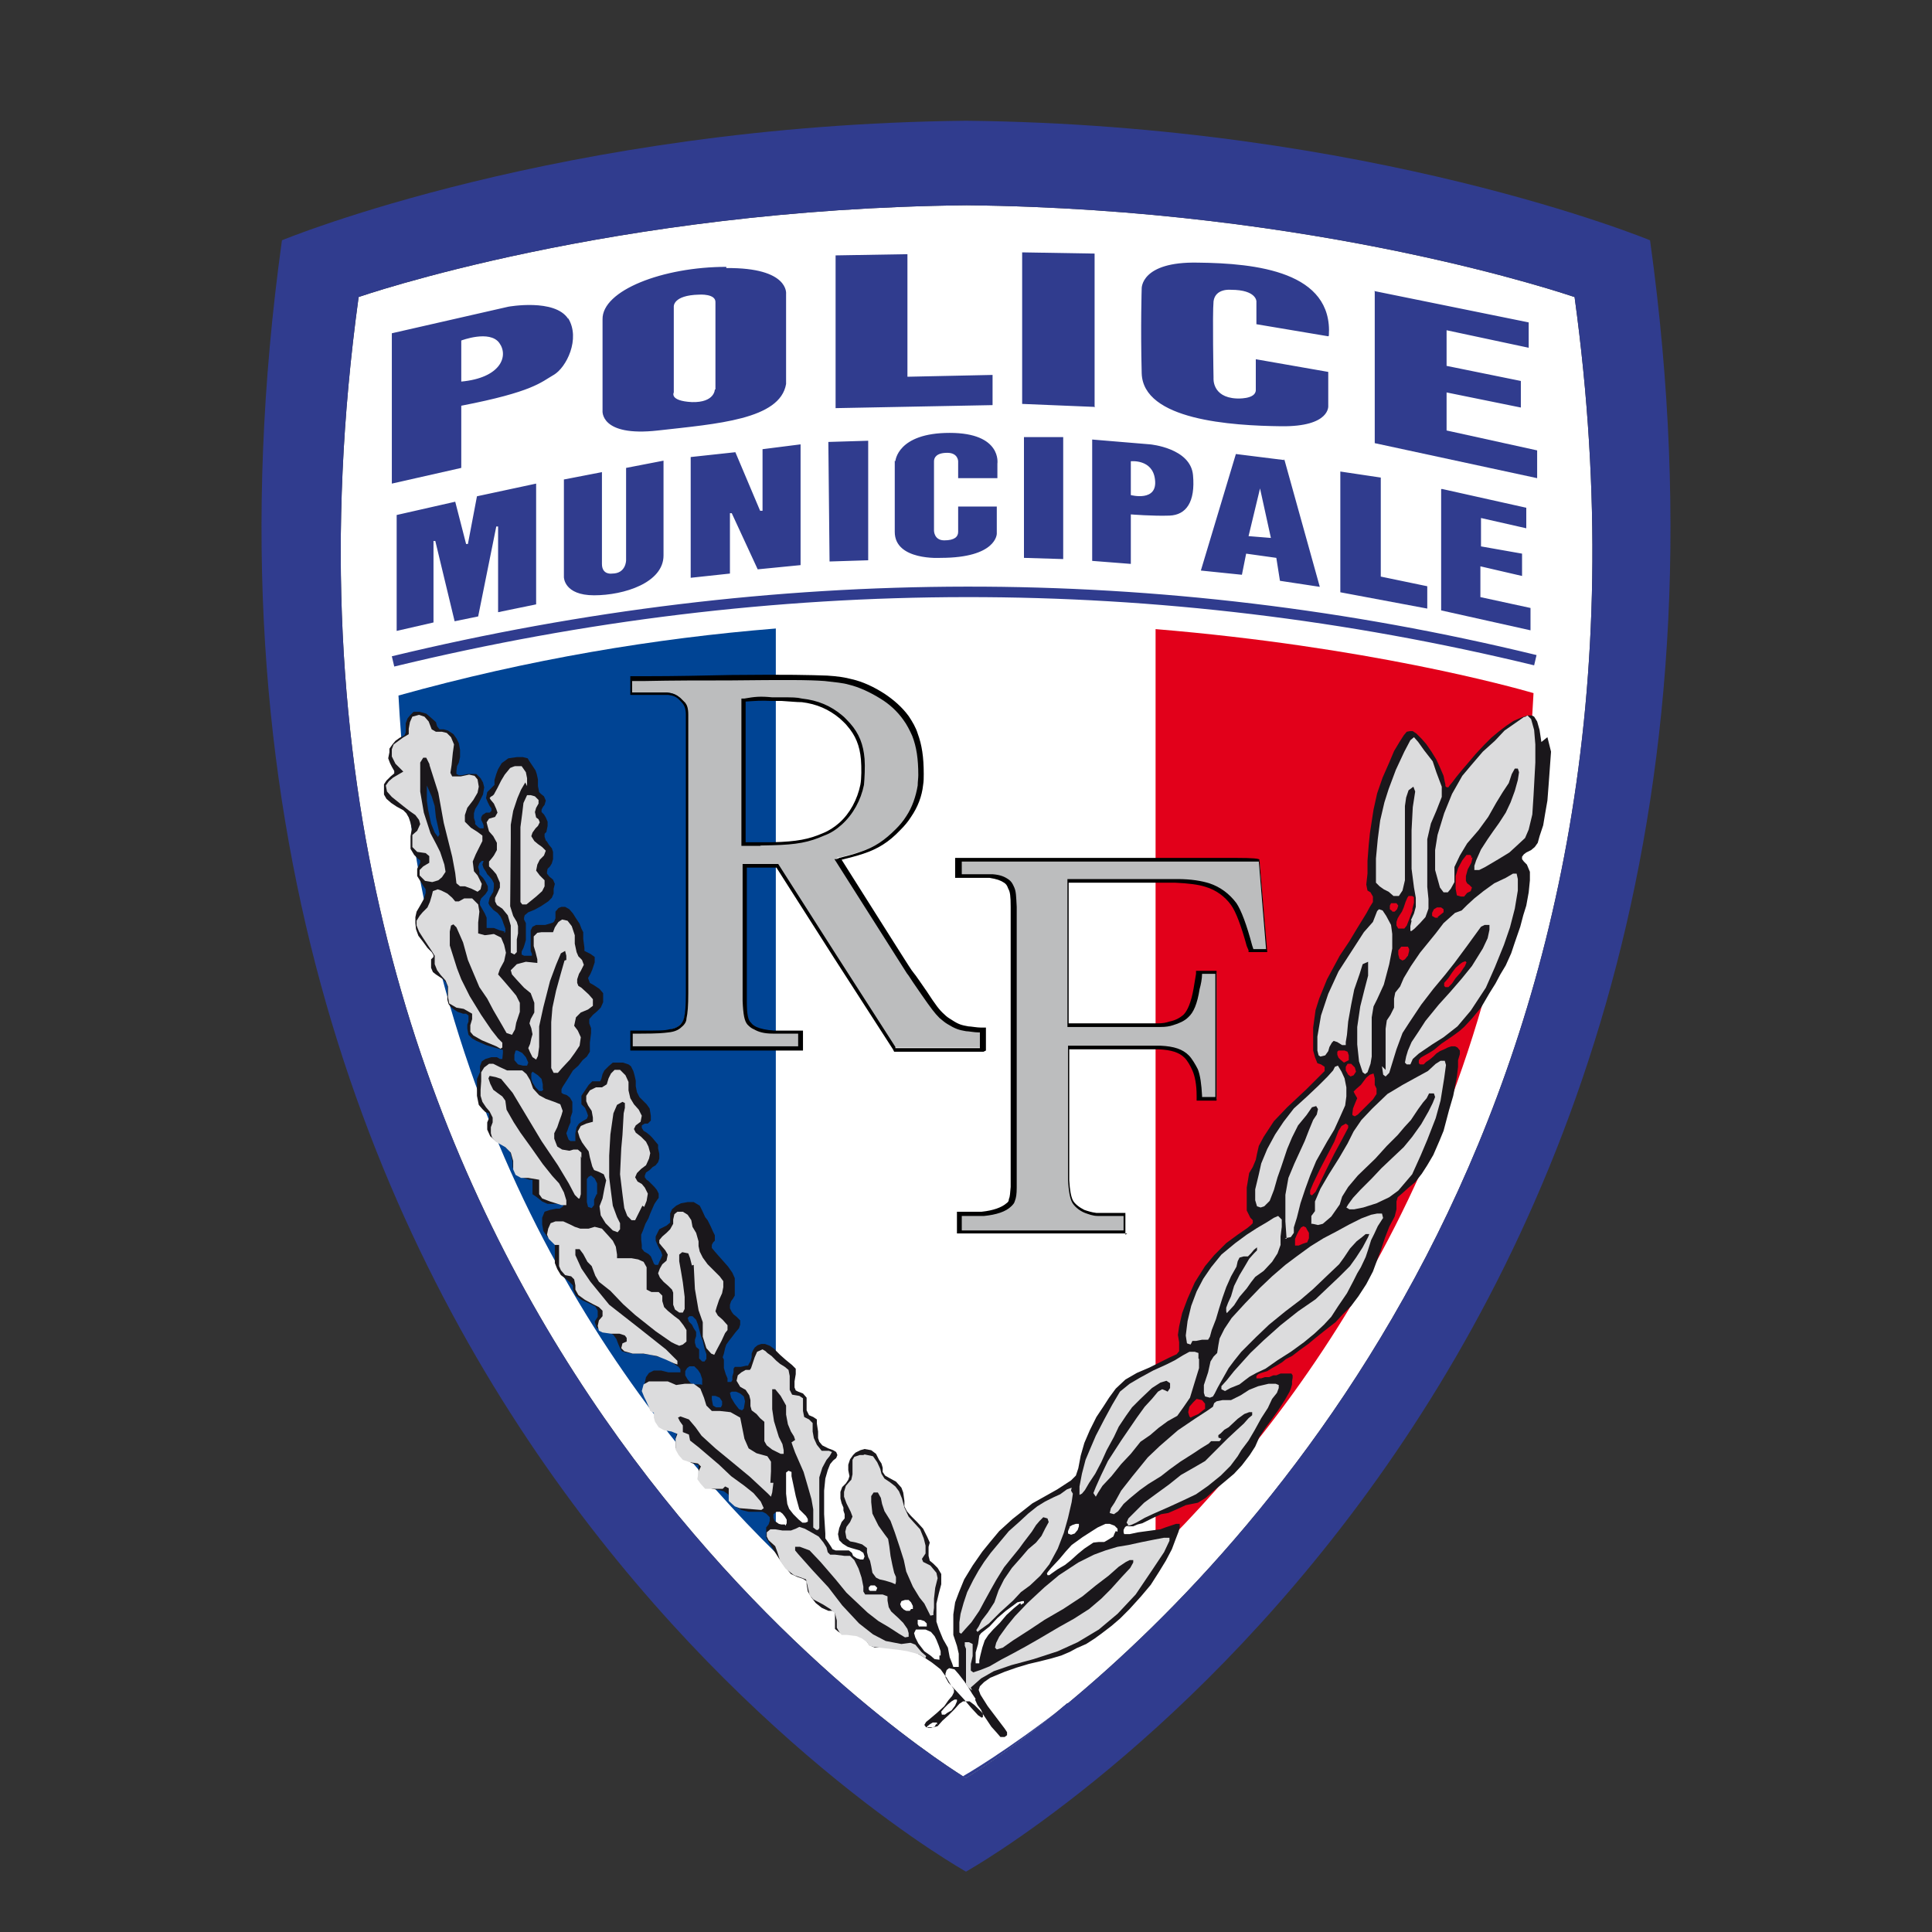 <svg viewBox="0 0 32 32" xmlns="http://www.w3.org/2000/svg"><rect x="0" y="0" width="32" height="32" fill="#333333" stroke="none"/><path d="m17.68 28.21c-1 .84-1.68 1.24-1.68 1.24s-.06-.03-.16-.1c-1.47-.96-12.09-8.5-9.9-24.43 0 0 4.18-1.46 10.07-1.52 5.85.06 10 1.5 10.07 1.52 1.8 13.12-5.08 20.54-8.39 23.29z" fill="#fff"/><path d="m17.68 28.21c-1 .84-1.68 1.24-1.68 1.24s-.06-.03-.16-.1c.07.04.11.07.11.07s.69-.39 1.73-1.2z" fill="#303c8e"/><path d="m27.33 3.98s-4.61-1.91-11.33-1.98c-6.72.07-11.33 1.98-11.33 1.98-2.67 19.21 11.33 27.02 11.33 27.02s14-7.8 11.33-27.02zm-9.65 24.23c-1 .84-1.68 1.24-1.68 1.24s-.06-.03-.16-.1c-1.47-.96-12.09-8.5-9.9-24.43 0 0 4.18-1.46 10.07-1.52 5.85.06 10 1.5 10.07 1.52 1.8 13.12-5.08 20.54-8.39 23.29z" fill="#303c8e"/><path d="m12.85 25.72v-15.31c-1.99.16-4.1.51-6.25 1.11.37 7.06 3.66 11.66 6.25 14.2z" fill="#004494"/><path d="m19.14 25.73c2.59-2.55 5.9-7.15 6.26-14.25-.38-.11-2.77-.77-6.26-1.06v15.3z" fill="#e2001a"/><path d="m25.53 12.29-.03-.2-.04-.14-.05-.08-.04-.02h-.07s-.09.03-.09.03l-.14.06-.12.08-.13.1-.12.1-.12.12-.14.15-.11.13-.12.14-.09.11-.06.08-.05.06-.02.03h-.03s-.02-.02-.02-.02v-.03s-.01-.04-.01-.04l-.02-.1-.06-.14-.06-.13-.08-.13-.09-.13-.08-.09-.08-.08-.06-.04h-.05s-.05.01-.05.01l-.05.06-.07.11-.09.15-.08.19-.11.25-.09.26-.06.27-.06.39-.02.2-.02.26v.21s-.02.18-.02.18l.02.1.05.03.04.07v.09s-.05.08-.05.08l-.06.11-.16.26-.12.2-.16.24-.21.39-.13.32-.06.19-.04.29v.38s.03.11.03.11l.04.1.06.02.06.04v.07s-.06.06-.06.06l-.08.08-.16.16-.32.3-.22.23-.17.26-.08.15-.03.13-.02.1-.05.12-.06.1-.04.24v.21s0 .17 0 .17l.06.12.04.04v.05s-.03.03-.03.03l-.06.05-.16.11-.19.14-.2.2-.15.18-.17.27-.12.27-.09.24-.05.22-.02.14.02.12v.1s0 .05 0 .05l-.04.05-.11.05-.2.1-.14.07-.21.09-.19.11-.16.15-.11.15-.09.14-.12.18-.11.22-.09.21-.06.21-.04.21-.04.12-.08.08-.23.15-.41.23-.33.26-.22.2-.15.18-.13.16-.16.23-.14.23-.09.22-.06.16-.03.2v.34s.06.18.06.18l.03.13v.11s0 .07 0 .07v.04s-.05 0-.05 0h-.04s-.02-.06-.02-.06l-.04-.1-.03-.16-.08-.14-.07-.17-.04-.12v-.15s0-.15 0-.15l.04-.17.04-.15v-.08s0-.09 0-.09l-.06-.1-.07-.07-.06-.05-.02-.08v-.15s.02-.07.02-.07l-.04-.09-.07-.14-.1-.11-.1-.1-.07-.08-.04-.08v-.09s-.02-.14-.02-.14l-.03-.08-.09-.1-.11-.06-.07-.04-.04-.06v-.07s-.02-.07-.02-.07l-.04-.06-.03-.06-.02-.04-.08-.06-.11-.02-.07.02-.08.04-.04.04-.05.07-.03.09v.09s.02.1.02.1l-.02.06-.04.06-.06.06-.03.08v.11s.02.08.02.08l.03.07v.05s.02.06.02.06v.07s-.05.06-.05.06l-.04.1-.02.1.02.1.06.06.08.05.06.02.07.02.07.02.06.04.02.06-.02.05h-.05s-.06-.02-.06-.02l-.06-.04-.02-.05-.05-.04h-.09s-.07 0-.07 0h-.06s-.05-.02-.05-.02l-.03-.05-.04-.06-.05-.07v-.08s-.02-.32-.02-.32v-.39l.02-.2.04-.14.04-.1.05-.06.05-.04.02-.05-.02-.05-.05-.03-.08-.03-.1-.05-.05-.06-.02-.06v-.11s-.02-.13-.02-.13v-.07s-.06-.04-.06-.04l-.07-.03-.04-.08v-.21s-.06-.07-.06-.07l-.08-.03-.04-.02-.02-.05v-.1s.02-.12.02-.12v-.09s-.06-.06-.06-.06l-.11-.09-.09-.08-.1-.1-.07-.05-.08-.03h-.06s-.06.02-.06.02l-.05.04-.03.05-.02.05v.06s-.02.07-.02.07l-.02.03-.02.04h-.03s-.09.02-.09.02h-.06s-.04 0-.04 0l-.02.03v.06s-.02.07-.02.07v.06s-.02.03-.02.03h-.06s0-.06 0-.06l-.03-.07-.03-.1v-.14s-.02-.04-.02-.04l.02-.06.02-.09.02-.06.05-.07.04-.05.06-.08.06-.07.02-.06v-.07s-.06-.06-.06-.06l-.05-.04-.03-.04-.03-.06v-.06s.02-.06.02-.06l.03-.04.03-.05v-.1s0-.12 0-.12v-.07s-.04-.09-.04-.09l-.07-.1-.07-.08-.08-.09-.07-.08-.05-.06v-.05s.02-.04.02-.04l.03-.03v-.05s0-.04 0-.04l-.03-.06-.04-.09-.05-.1-.04-.05-.05-.11-.04-.08-.1-.06h-.1s-.11.02-.11.02l-.08.04-.07.06-.03.07v.15s-.06.05-.06.05l-.06.03-.06.03-.03.06-.03.06v.07s.03.07.03.07l.03.06.03.05.02.06-.02.05-.03.06-.02.05h-.05s-.02-.02-.02-.02l-.02-.05-.03-.07-.04-.04-.07-.04-.04-.05v-.06s-.01-.09-.01-.09v-.08s.03-.07.03-.07l.04-.11.05-.09.03-.08.03-.07.04-.09.04-.06.03-.04v-.07s-.03-.06-.03-.06l-.04-.05-.06-.06-.04-.04-.03-.02-.03-.04v-.03s.02-.05.02-.05l.06-.04.05-.05.05-.03.04-.05.02-.06v-.08s-.02-.09-.02-.09v-.06s-.05-.06-.05-.06l-.05-.06-.04-.04-.05-.04-.05-.03-.03-.05v-.04s.05-.03.05-.03h.05s.05-.05.05-.05v-.08s-.02-.12-.02-.12l-.05-.07-.07-.07-.05-.05-.04-.08-.02-.1v-.09s-.02-.09-.02-.09l-.02-.07-.04-.08-.04-.03-.09-.03h-.07s-.1 0-.1 0l-.07.06-.07.07-.03.06-.02.08-.02.04h-.13s-.06.06-.06.06l-.04.06-.04.06-.04.06v.08s0 .06 0 .06l.06.06.03.07.02.06-.02.05-.07.04-.06.04-.04.06-.02.1v.08s0 .05 0 .05h-.03s-.05 0-.05 0l-.03-.02-.02-.05-.02-.06.02-.05.02-.06.03-.07v-.08s.03-.09.03-.09v-.09s0-.08 0-.08-.04-.07-.04-.07l-.05-.04-.06-.02-.03-.02v-.06s.02-.04.02-.04l.09-.14.08-.13.09-.08.07-.09.07-.06.05-.08v-.15s.02-.16.02-.16v-.08s-.03-.08-.03-.08v-.07s.06-.07.06-.07l.07-.06.06-.06.04-.09v-.08s0-.07 0-.07l-.06-.07-.09-.06-.07-.04-.03-.08.04-.07.03-.07.04-.12v-.09s-.07-.05-.07-.05l-.06-.03-.04-.02v-.05s-.02-.15-.02-.15v-.11s-.03-.06-.03-.06l-.03-.08-.06-.09-.05-.08-.06-.07-.07-.04h-.06s-.05.02-.05.02l-.05.06v.06s0 .05 0 .05l-.02.05-.02.02-.06.02-.07.02h-.15s-.06.03-.06.03l-.03.06v.06s0 .09 0 .09v.06s0 .07 0 .07v.06s.02.05.02.05v.03s-.07 0-.07 0h-.06s-.04-.02-.04-.02v-.05s.03-.06.03-.06l.02-.06.02-.07v-.09s0-.11 0-.11v-.08s-.03-.06-.03-.06v-.03s.01-.04.01-.04l.06-.05.1-.04.11-.06.12-.08.06-.06.03-.07v-.08s.02-.08.02-.08l-.03-.07-.06-.05-.04-.05v-.03s.01-.05.01-.05l.04-.04.03-.05.02-.07v-.06s0-.06 0-.06l-.02-.06-.05-.06-.03-.05-.02-.02-.02-.06v-.05s.03-.03.03-.03l.02-.1v-.07s-.03-.07-.03-.07l-.03-.05-.04-.04v-.04s.02-.04.02-.04l.03-.04.02-.07-.03-.07-.05-.04-.03-.03-.02-.1v-.11s-.02-.09-.02-.09l-.02-.06-.06-.09-.04-.06-.03-.05-.08-.02h-.1s-.14.02-.14.02l-.11.08-.06.1-.03.08-.03.1v.08s-.05.05-.05.05l-.07.07-.02.1.03.07.03.06.03.04v.04s-.03.03-.03.03h-.06s-.06.04-.06.04l-.02.04v.04s.02.04.02.04l.02.05v.03s0 .02 0 .02h-.06s-.03-.02-.03-.02l-.05-.05v-.04s-.02-.06-.02-.06v-.08s.02-.07.02-.07l.05-.08.04-.08.04-.08.02-.12-.02-.08-.04-.07-.07-.07h-.14s-.1.02-.1.02h-.05s-.04-.02-.04-.02v-.05s.01-.08.01-.08l.03-.06.02-.09v-.12s-.02-.11-.02-.11l-.04-.08-.05-.07-.09-.06-.07-.02h-.07s-.04-.05-.04-.05l-.02-.07-.09-.08-.07-.06-.11-.03h-.1s-.06.06-.06.06l-.04.05-.03.08v.08s0 .07 0 .07l-.02.05-.08.04-.07.05-.05.06-.05.07v.06s-.02.1-.02.1l.03.08.03.06.04.07v.04s-.06.05-.06.05l-.07.07-.04.06v.08s0 .09 0 .09l.04.07.08.07.09.06.11.06.05.05.04.07.03.09.02.1-.02.12v.09s0 .12 0 .12l.06.1.06.06.04.03v.04s-.05.1-.05.1v.12s.05.08.05.08l.05.08.04.06v.06s-.03.1-.03.1l-.05.09-.07.12-.02.09v.1s.01.1.01.1l.04.11.07.09.08.11.07.07.03.05v.03s-.04.04-.04.04v.07s0 .07 0 .07l.03.07.05.04.09.06.04.03.04.05.02.06v.06s0 .16 0 .16l.02.07.03.04.06.05.06.04.09.03h.05s.04.03.04.03v.04s0 .06 0 .06l-.02.05v.07l.02.1.06.06.07.04.16.07.1.03.11.03.07.02v.05s-.01.1-.01.1h-.04s-.05-.03-.05-.03h-.09l-.1.03-.06.04-.03.08v.1s-.05.11-.05.11v.12s0 .16 0 .16l.03.15.06.07.05.05.06.02v.03s0 .05 0 .05l-.03.07v.12s.05.11.05.11l.09.08.14.08.1.1.02.08.02.08v.09s.03.07.03.07l.06.06.09.05.1.03h.05s0 .02 0 .02v.05s0 .04 0 .04v.07s0 .06 0 .06l.06.04.1.08.09.04h.26v.04s-.06.04-.06.04h-.06s-.1.02-.1.02l-.09.03-.04.1v.11s.02.11.02.11l.06.09.09.08.04.03v.06s0 .27 0 .27l.04.1.06.1.08.06.06.05.06.06v.06s.05.11.05.11l.09.07.11.05.12.06.04.07v.1s-.05.08-.05.08l.03.1.09.05.1.02.09.05.05.07.03.08.03.07.03.05.06.02.11.02h.16s.15.02.15.02l.11.03.09.02.09.04.08.05.09.06.03.04v.03s0 .02 0 .02h-.06s-.07 0-.07 0h-.07s-.12-.03-.12-.03h-.12s-.08.04-.08.04l-.05.07-.03.13v.11s.05.12.05.12l.06.11.06.08h.04s0 .06 0 .06l.02.1.04.08.06.06.13.05h.09s-.03.1-.03.1v.17s.07.11.07.11l.13.1.06.04.1.03h.02v.23l.05.08.06.05.12.04.11.02.08.02.07.05.06.1.06.1.1.06.12.03h.12s.11 0 .11 0l.06.03.06.06v.06s-.02.06-.02.06l-.04.05v.07s0 .1 0 .1l.06.1.08.13.07.11.1.14.1.12.11.05.09.03.06.04v.05l.02.12.06.1.07.09.1.08.11.05h.07s.04.03.04.03v.04s0 .15 0 .15v.08s.06.05.06.05l.07.04h.14s.13.02.13.02l.06.02.06.07.05.07.09.04h.08s.17 0 .17 0h.16s.19.05.19.05l.13.06.1.06.12.08.14.11.1.14.07.12.05.07v.05l-.03.06-.06.07-.07.1-.12.11-.13.11-.05.04-.03.05.03.04h.12s.07-.02.07-.02l.08-.09.1-.09.1-.1.08-.09.06-.04h.06s.05 0 .05 0l.08.06.12.12.08.12.08.12.09.1.06.07h.07s.04-.03.04-.03v-.05l-.04-.06-.28-.37-.12-.19-.03-.08.02-.06.07-.07.1-.07.12-.05.12-.05.2-.07.2-.06.17-.04.2-.05.17-.05.14-.06.11-.06.16-.07.14-.09.11-.08.17-.13.14-.12.16-.16.19-.21.16-.19.14-.22.11-.18.1-.19.06-.16.05-.13.02-.07v-.04s0-.02 0-.02h-.03s-.03 0-.03 0l-.06.02-.12.04-.08.03-.15.02-.22.03-.14.03h-.09s-.01-.03-.01-.03v-.04s.02-.04.02-.04l.02-.02h.06s.06 0 .06 0l.07-.03.08-.02.16-.08.15-.07.12-.02.16-.07.13-.06.2-.04.13-.08.16-.14.18-.15.13-.11.13-.14.13-.17.09-.14.07-.16.1-.15.11-.15.1-.14.11-.17.08-.14.02-.05.02-.07v-.05s.01-.06.01-.06v-.04s-.02-.03-.02-.03h-.05s-.06 0-.06 0h-.07s-.07.03-.07.03h-.05s-.07.03-.07.03h-.07s-.06.02-.06.02h-.08s0-.04 0-.04l.03-.03.05-.02.1-.03.08-.05.09-.05.08-.05.06-.05.1-.05.13-.1.14-.1.12-.1.15-.12.18-.14.12-.13.14-.14.12-.16.13-.2.11-.21.07-.19.06-.16.07-.21.07-.18.09-.17.03-.12v-.13s.02-.07.02-.07l.07-.06.1-.09.12-.1.11-.14.09-.14.1-.17.1-.23.07-.17.09-.34.07-.24.06-.31.02-.17v-.11s.03-.1.03-.1v-.06s-.04-.05-.04-.05l-.04-.02h-.06s-.06.02-.06.02l-.06.03-.07.03-.06.04-.05.05-.06.05-.06.04-.04.04h-.06l-.02-.02v-.05l.03-.04.05-.03.09-.05.08-.05.12-.1.19-.13.11-.08.08-.07.13-.14.15-.18.14-.24.1-.16.08-.15.09-.15.09-.2.06-.18.09-.26.05-.19.05-.16.04-.22.02-.2v-.14s-.05-.12-.05-.12l-.05-.05-.03-.04v-.04s.03-.04.03-.04l.04-.03.08-.04.06-.05.05-.07.03-.11.06-.18.03-.18.04-.23.02-.26.04-.55-.06-.24zm-18.27 1.58-.06-.08-.06-.15-.05-.23-.02-.15v-.14s0-.11 0-.11l.08.18.05.16.02.19.04.18.02.1-.03.05zm1.1 1.56-.08-.02-.1-.04h-.12s0-.09 0-.09v-.08s-.03-.07-.03-.07l-.04-.07-.04-.07v-.06s.02-.05.02-.05l.07-.07.04-.06v-.07s-.04-.08-.04-.08l-.04-.06-.06-.06v-.05s-.02-.07-.02-.07l.02-.06.04-.04h.03l-.02.06.02.06.04.06.02.04.03.03.05.06.03.06v.06s-.01.08-.01.08l-.03.05-.03.05-.02.09.02.04.06.07.07.05.05.06.03.06.02.06.03.08v.06s-.03.01-.03.01zm.37 2.22h-.07s-.08-.02-.08-.02l-.06-.07v-.09s.02-.07.02-.07h.03s.08.04.08.04l.06.07.04.09zm.27.39-.02.03h-.05l-.06-.06-.05-.08-.02-.06v-.05s0-.04 0-.04l.02-.03.09.06.06.06.02.09v.07zm.88 1.74-.04.09v.09s-.04.05-.04.05l-.06-.02-.02-.08v-.1s0-.11 0-.11v-.1s0-.07 0-.07l.03-.04.04-.02.06.05.04.08v.1s0 .08 0 .08zm1.73 3.15h-.05s-.06 0-.06 0l-.06-.02-.05-.06-.04-.07v-.07s.03-.05.03-.05l.04-.03h.08s.06.06.06.06l.04.06.03.09v.1zm.08-.41-.02.03h-.04s-.05-.05-.05-.05v-.09s0-.06 0-.06l-.05-.04-.02-.07v-.05s.02-.06.02-.06v-.07s-.04-.06-.04-.06l-.03-.06-.05-.05-.02-.06.03-.03h.05s.06.06.06.06l.03.08.03.11.02.08.03.08.03.13.03.09v.08zm.25.79h-.08s-.05-.03-.05-.03l-.02-.1v-.06s.06 0 .06 0l.07.03.04.06v.06s-.02.04-.02.04zm.39.01-.04.04-.05-.02-.07-.09-.06-.1-.02-.08.03-.02h.07s.07.03.07.03l.06.05.02.08-.02.12zm.67 1.93h-.06s-.04-.01-.04-.01l-.07-.05-.02-.05v-.06s.05-.04.05-.04h.06s.04.03.04.03l.04.05.03.05v.06s-.02.04-.02.04zm.39-.05-.05.02h-.05s-.06-.05-.06-.05l-.09-.09-.07-.09-.03-.08-.02-.17v-.14s0-.12 0-.12v-.09s.04-.03.04-.03l.05.02v.07s.03.14.03.14l.04.19.03.11.03.11.06.06.05.05.03.05v.05zm1.12 1.15h-.06s-.04 0-.04 0l-.02-.02v-.04s.03-.03.03-.03h.07s.04.04.04.04zm.58.3-.02.03h-.06s-.04-.02-.04-.02l-.04-.04-.02-.05.02-.05.06-.02h.06s.04.04.04.04l.03.06v.05zm.1.18h.06s.06.02.06.02l.04.04v.05h-.05s-.08 0-.08 0l-.02-.04v-.04s0-.04 0-.04zm.37.59v.07s-.08-.01-.08-.01l-.07-.06-.1-.07-.1-.13-.05-.1-.02-.07.03-.06h.06s.1 0 .1 0l.09.04.06.07.03.06.04.1.03.09v.07zm-.05 1.13-.03.05-.06.02h-.05s-.02-.02-.02-.02l.05-.04.05-.03h.04s.03 0 .03 0v.04zm.31-.3-.06.08-.07.04-.04.03h-.05s-.01-.05-.01-.05l.05-.06.06-.06.06-.05.05-.03h.04s0 .03 0 .03zm.33-.1.04.09.06.08.03.07v.05s-.02.01-.02.01l-.06-.04-.12-.13-.11-.13-.12-.13-.14-.15-.05-.09v-.06s.02-.06.02-.06l.04-.03.09.02.07.08.1.13.06.09.06.1.06.09zm.75-1.6-.11.09-.12.11-.11.13-.11.11-.08.09-.06.09-.04.12-.03.12-.02.09v.05h-.03s-.03 0-.03 0v-.03s0-.15 0-.15l.04-.14.02-.14.03-.04.14-.11.13-.14.14-.12.11-.08.08-.06.08-.02h.03v.03s-.05.03-.05.03zm.81-1.26.05-.03.06-.02h.05v.04s-.02.06-.02.06l-.05.06-.06.02-.05-.02v-.04l.03-.07zm.77.07-.02.04-.02.05-.08.05-.07.04h-.09s-.09.01-.09.01l-.06.04-.09.06-.11.09-.11.1-.1.08-.12.07-.1.07-.04.03h-.03s-.01-.03-.01-.03l.02-.03.05-.06.14-.15.1-.12.1-.11.18-.13.14-.09.11-.07.13-.06h.07s.08.03.08.03l.05.05v.05zm1.47-2.02-.1.08-.09.04-.04.02-.02-.02-.02-.07.02-.09.06-.07.06-.06.09.02.05.06v.09zm1.69-2.76-.06.02-.07.03h-.06v-.04s0-.07 0-.07l.03-.07.03-.06.04-.06.04-.02.04.02.02.04.03.05v.09s-.03.07-.03.07zm.53-3.18h.1s.05.02.05.02l.02.06v.08s-.04.02-.04.02l-.04.02-.06-.05-.03-.03-.02-.05v-.05zm.16 1.28-.1.19-.13.24-.14.28-.12.25-.05.1-.06.06-.03-.02v-.06s.05-.12.05-.12l.11-.23.12-.23.12-.23.07-.18.05-.08.07-.04.04.03v.03zm.04-.85-.04-.03-.04-.07v-.06s.03-.05.03-.05h.06l.06.06.02.07-.04.06zm.43.29-.06.09-.09.09-.07.07-.09.09-.05.03-.04-.02v-.03s.01-.08.01-.08l.04-.1.03-.07-.04-.07-.02-.04.05-.05.07-.06.09-.12.06-.05.06-.02.02.08v.11s.03.06.03.06zm.26-3.03-.04-.03v-.06s.02-.04.02-.04h.05s.04 0 .04 0l.03.04-.02.06-.04.04h-.04zm.25.75-.04.05-.04.02-.05-.03-.02-.07v-.07s.05-.06.05-.06h.06s.05 0 .05 0l.02.04v.03s-.02.08-.02.08zm.09-.77-.06.16-.04.1-.04.05h-.06s-.04 0-.04 0l-.03-.05v-.06s.02-.06.02-.06l.03-.05.04-.06.03-.07.03-.09.03-.07.02-.03h.06s.03.02.03.02v.09s-.03.12-.03.12zm.42.13h-.05s-.05-.03-.05-.03v-.05s.03-.06.03-.06l.05-.03h.04s.03 0 .03 0l.04.03v.05s-.05.04-.05.04l-.05.04zm.43.82-.06.09-.08.09-.06.09-.06.06h-.05s-.02-.02-.02-.02v-.05s.07-.08.07-.08l.06-.09.06-.08.07-.06.04-.03.05-.02.02.02-.03.07zm.14-1.82-.02.09-.06.11-.03.11v.08s.02.04.02.04l.04.03.04.04-.02.06-.06.03-.05.06h-.05s-.07-.02-.07-.02l-.02-.11v-.21l.04-.13.07-.13.07-.09h.06s.02.02.02.02v.03z" fill="#1a171b"/><g fill="#dcdcdd"><path d="m16.08 27.95.17-.15.21-.12.29-.1.37-.1.4-.13.33-.15.35-.21.31-.26.3-.32.27-.4.2-.3.09-.19v-.05s-.09 0-.09 0l-.16.03-.2.04-.23.05-.18.03-.2.06-.19.07-.26.13-.32.21-.24.2-.28.26-.21.22-.13.16-.13.18-.05.1-.02.08.03.03.1-.03.17-.12.28-.18.24-.16.31-.18.32-.21.22-.18.21-.16.17-.15.12-.08.06-.03h.06v.04s-.05.09-.05.09l-.14.15-.18.2-.16.16-.2.17-.25.16-.25.14-.34.2-.21.12-.22.12-.19.1-.19.11-.15.06-.12.04-.04-.03v-.11s.03-.13.03-.13v-.12s0-.08 0-.08l-.06-.03h-.07s0 .06 0 .06l.02.05v.12s0 .13 0 .13v.33s.03.05.03.05l.07.06zm1.67-3.31-.08.03-.11.08-.11.05-.14.07-.13.08-.15.12-.14.13-.18.16-.3.36-.11.15-.09.14-.09.16-.1.2-.06.18-.05.18-.02.14v.1s0 .07 0 .07l.03.02.07-.08.1-.11.13-.19.08-.15.11-.2.09-.16.13-.21.12-.15.13-.16.08-.11.13-.17.07-.11.06-.07.06-.06.07.02.02.06-.06.11-.06.12-.09.11-.13.11-.12.14-.15.17-.13.19-.09.18-.07.2-.11.17-.1.13-.05.1-.04.06.02.03.05-.04.14-.1.18-.18.22-.2.13-.14.15-.11.17-.16.15-.19.14-.26.1-.26.07-.25.06-.26.02-.14-.03-.05zm.94.62-.03-.04.03-.07.12-.12.14-.14.19-.14.22-.16.2-.16.21-.12.19-.11.09-.09.28-.28.15-.14.12-.11.08-.09.06-.05v-.05s-.05 0-.05 0l-.08.03-.11.08-.15.14-.07.04-.06.06-.04.03v.04s.05.02.05.02l-.03.04h-.08s-.06 0-.06 0l-.04.04-.13.08-.12.08-.22.14-.18.13-.14.11-.21.13-.14.1-.17.14-.1.09-.09.12-.07.05-.07-.02.02-.08.06-.09.11-.2.18-.23.26-.32.2-.19.3-.26.28-.19.2-.13.1-.07.02-.06.04-.03.1-.02h.14s.16-.08.16-.08l.14-.09.15-.06.17-.04h.12s.05.02.05.02v.05s-.03.08-.03.08l-.08.1-.07.15-.11.17-.11.2-.1.17-.12.16-.06.1-.12.16-.16.16-.21.17-.2.14-.21.1-.24.11-.25.11-.15.07-.14.08-.09.04-.08.02zm1.17-2.75v.15s-.08.26-.08.26l-.07.23-.11.16-.1.14-.16.09-.15.11-.14.12-.16.11-.16.2-.16.17-.16.2-.15.16-.07.11-.04.07-.04-.06.04-.1.08-.18.12-.25.22-.34.26-.38.13-.18.12-.13.1-.12.07-.04.05.02.04.02.04-.06v-.08s-.06-.04-.06-.04l-.1.03-.14.09-.19.18-.14.14-.1.14-.12.18-.08.17-.12.22-.09.2-.1.19-.1.15-.07.12-.05.06-.04.02v-.04s0-.1 0-.1l.04-.21.06-.23.08-.19.09-.21.14-.27.13-.24.13-.22.16-.13.17-.1.22-.12.22-.1.14-.07.13-.08.11-.06h.09s.06.02.06.02v.09zm3.05-2.34-.09.14-.06.13-.05.1-.05.16-.04.12-.08.17-.06.1-.06.12-.11.21-.15.22-.11.17-.12.13-.16.15-.17.14-.22.16-.22.14-.2.14-.15.07-.11.06-.08.06-.09.07-.15.06-.09.05-.06-.03v-.05s.09-.1.09-.1l.12-.15.27-.3.22-.21.28-.25.29-.23.29-.2.2-.19.19-.18.18-.18.1-.14.11-.17.09-.17.02-.05h-.06s-.06.05-.06.05l-.09.07-.11.12-.1.15-.08.11-.2.19-.23.22-.21.18-.25.19-.27.22-.22.21-.24.24-.12.15-.09.12-.09.16-.09.16-.05.1-.03.05-.05.02-.08-.02-.02-.06v-.13s.07-.21.07-.21l.04-.18.05-.08.06-.06.02-.13.02-.11.08-.16.12-.18.22-.24.25-.26.2-.19.22-.19.2-.15.22-.16.21-.13.21-.11.22-.12.2-.1.16-.06.1-.02h.08l.02.08zm-2.59 1.58.12-.13.09-.14.12-.14.07-.1.07-.09.14-.1.14-.15.09-.14.05-.14v-.14s.02-.16.02-.16v-.12s-.06-.06-.06-.06l-.07.03-.11.07-.17.1-.17.11-.19.14-.23.19-.17.21-.13.19-.11.21-.09.24-.06.25-.03.24.02.13.06.02.03-.06h.06s.1-.02.1-.02h.1s.03-.05.03-.05l.03-.11.07-.18.05-.17.06-.19.06-.17.08-.18.09-.16.02-.09.03-.06.07-.02h.07s.05-.05.05-.05l.05-.06.05-.04v.05l-.05.05-.08.09-.07.12-.09.15-.09.18-.05.17-.05.11-.03.08v.06z"/><path d="m21.31 20.52-.02-.29v-.44s.05-.28.05-.28l.1-.24.17-.37.07-.18.07-.17.06-.09.02-.09-.03-.05-.07.02-.09.13-.14.17-.1.2-.08.19-.1.3-.06.17-.06.21-.07.18-.09.09-.06.02-.06-.02-.03-.1v-.18s.06-.25.06-.25l.04-.18.1-.24.13-.24.14-.21.17-.22.22-.2.19-.18.15-.15.09-.1.03-.06.05-.02.06.1.05.11.03.15v.15s-.02.15-.02.15l-.08.18-.1.22-.12.2-.18.32-.1.24-.08.22-.08.24-.06.24-.05.16v.09s-.05.07-.05.07l-.1.02zm.41-.25v-.13s.06-.08.06-.08v-.16s.09-.21.09-.21l.14-.24.17-.27.14-.24.1-.2.13-.19.18-.19.25-.24.25-.15.2-.11.22-.12.13-.12.08-.05h.07s.02.07.02.07l-.03.22-.06.37-.08.29-.14.36-.11.26-.14.31-.23.27-.15.11-.21.1-.22.07-.15.03h-.08s-.05-.03-.05-.03l.03-.05.08-.11.12-.13.19-.19.16-.17.19-.18.18-.17.14-.17.15-.21.12-.21.07-.14.04-.1-.02-.06h-.08s-.04.08-.04.08l-.06.07-.08.11-.12.18-.11.12-.11.13-.18.18-.19.21-.29.28-.16.19-.1.16-.04.13-.14.2-.07.06-.07.06-.08.02-.09-.02zm1-2.77-.02.12-.05.14-.04.03-.04-.03-.06-.18-.03-.28v-.29s.05-.34.05-.34l.07-.28.06-.23v-.23s-.09.04-.09.04l-.05.16-.09.26-.05.25-.05.28-.02.22-.02.12v.05s-.06 0-.06 0l-.08-.05-.06-.02-.03.03-.04.07-.02.07-.05.07-.08.02-.03-.02-.02-.08v-.23s.06-.35.06-.35l.12-.36.17-.37.22-.34.2-.31.15-.17.07-.18.03-.03.06.02.06.09.08.15.02.15v.24s-.05.26-.05.26l-.09.34-.11.24-.06.12-.03.18v.67zm.17.16.02.14.04.03.06-.06.04-.13.08-.26.1-.27.11-.17.2-.3.2-.26.2-.24.15-.19.2-.27.16-.22.08-.11.06-.03h.08v.08l-.03.14-.08.17-.18.29-.17.21-.19.22-.19.21-.22.27-.11.17-.12.18-.06.14-.03.1-.02.1.03.03h.06s.04-.09.04-.09l.1-.09.22-.15.19-.12.23-.18.22-.26.25-.38.15-.34.15-.37.1-.29.08-.31.05-.3v-.19s-.02-.09-.02-.09h-.06s-.12.07-.12.07l-.19.09-.18.13-.15.12-.12.11-.09.09-.11.04-.19.17-.13.17-.26.32-.15.22-.12.2-.06.14-.08.1-.02.1v.15s-.06.12-.06.12l-.06.09-.02.14v.21s0 .47 0 .47zm.49-2.41-.02.09v.08s.02 0 .02 0l.05-.04.09-.09.09-.1.05-.14v-.16s-.02-.2-.02-.2v-.38s0-.41 0-.41l.06-.26.09-.21.09-.23v-.17s-.09-.24-.09-.24l-.06-.18-.14-.18-.1-.14-.07-.08-.06.05-.1.19-.14.3-.12.32-.07.22-.07.3-.04.31-.03.32v.29s0 .11 0 .11l.06.06.07.05.08.04.08.07h.09s.06-.09.06-.09l.04-.17v-.27s0-.96 0-.96l.02-.14.04-.12.08-.06.03.08-.04.26-.02.38v.64s.04.31.04.31l.03.17v.15s-.03.11-.03.11l-.05.11z"/><path d="m25.25 11.87-.33.23-.16.17-.2.18-.18.21-.16.19-.17.3-.13.32-.11.36-.04.25v.33s.08.29.08.29l.06.08h.07l.05-.06.06-.11v-.25s.09-.19.09-.19l.12-.2.19-.22.16-.22.13-.23.11-.18.1-.15.05-.15.05-.09h.05s.02.06.02.06l-.02.13-.05.18-.07.19-.08.17-.11.17-.1.14-.09.13-.11.17-.08.18-.03.09v.07s.08 0 .08 0l.1-.05.22-.13.18-.11.12-.11.14-.13.06-.14.06-.25.02-.31.03-.55v-.3s-.02-.24-.02-.24l-.05-.18-.06-.06-.05.03z"/><path d="m15.32 27.46-.1-.06-.19-.05-.12-.02-.26-.03-.17-.02-.08-.02-.04-.06-.08-.06-.09-.04-.16-.02h-.09s-.04-.05-.04-.05l-.04-.07v-.12s-.03-.12-.03-.12l-.08-.07-.11-.07-.17-.09-.06-.07-.03-.13-.03-.13-.08-.03-.12-.04-.14-.11-.09-.13-.04-.13-.04-.11-.11-.1-.03-.06v-.07l.06-.05h.08s.12.02.12.02h.14s.08-.03.08-.03l.06-.03.09.03.09.05.14.08.08.1.05.08.02.08.04.04h.08s.16.02.16.02h.09l.07.07.07.14.05.15.03.15v.08s.03.05.03.05h.07s.1 0 .1 0h.12l.08.03v.07s.02.11.02.11l.04.07.12.11.08.08.07.1.02.07v.06s-.06.01-.06.01l-.1-.06-.17-.11-.17-.1-.18-.14-.35-.33-.18-.22-.25-.29-.18-.19-.16-.06h-.08s0 .06 0 .06l.05.06.24.27.26.28.23.3.28.3.23.18.21.11.26.05.15-.02.08.03.1.12.08.07-.02.05zm-1-3.37.14.03.07.1.05.11.02.08.05.08.09.06.09.07.06.08.05.12.04.15.07.15.08.09.11.12.06.15.03.12v.13s-.06.09-.06.09l.02.05.12.06.1.12.02.09-.04.16-.02.18v.15s-.01.08-.01.08v.04s-.05.01-.05.01l-.03-.06-.07-.14-.08-.1-.11-.18-.11-.25-.04-.19-.07-.22-.08-.24-.07-.19-.1-.16-.04-.12-.02-.1-.05-.09h-.07s-.04.06-.04.06v.1s.02.19.02.19l.1.2.1.14.06.08.02.12.02.16.03.15.03.13.03.07v.08s-.01.04-.01.04l-.07-.03-.1-.03-.09-.02-.06-.03-.06-.08-.02-.11-.02-.09-.03-.06-.02-.08v-.07l-.08-.06-.1-.03-.1-.02-.06-.05-.02-.11.02-.08.06-.08.04-.09-.03-.08-.04-.08-.03-.06-.04-.11v-.08l.03-.1.07-.08.02-.02.02-.09v-.11s0-.13 0-.13l.03-.05.09-.03h.06zm-.75 1.22v-.84l.05-.16.07-.13.05-.06.04-.07-.05-.02h-.12s-.08-.1-.08-.1l-.05-.11-.02-.11v-.14s-.06-.06-.06-.06l-.08-.04-.02-.1v-.12s0-.09 0-.09l-.06-.04-.12-.02-.04-.08v-.13s0-.1 0-.1l-.02-.1-.06-.05-.08-.05-.06-.05-.08-.08-.07-.05-.03-.03-.05-.03-.09.04-.04.09-.03.09-.03.09-.02.03h-.07l-.07.04-.06.05-.02.09.06.1.09.05.06.09.02.08v.1l.02.07.08.06.06.07.07.06v.32s.04.07.04.07l.09.07.08.04.06.03h.05v-.06l-.02-.1-.06-.12-.08-.26-.03-.2v-.33s.05 0 .05 0l.09.11.09.16v.15s.03.16.03.16l.05.12.05.08.02.06-.06.04.02.06.04.11.14.32.07.24.06.21.03.17v.19s0 .11 0 .11l.05.04h.03zm-.76-.75-.02.16-.02.07-.06-.06-.29-.27-.29-.24-.28-.23-.23-.21-.1-.14-.11-.13-.14-.05-.04.02.03.06.05.07v.11s.1.04.1.04l.02.1.14.11.34.29.2.19.22.16.15.12.12.14.05.11-.04.03-.36-.03-.08-.03-.1-.09v-.1s0-.11 0-.11l-.06-.03-.04.04h-.14s-.15 0-.15 0l-.08-.09-.05-.07.02-.13.04-.08-.05-.05-.13-.02-.12-.04-.07-.08-.05-.09v-.1s0-.08 0-.08l.03-.08-.1-.04-.12-.02-.09-.05-.06-.09-.02-.07v-.08s-.06-.03-.06-.03l-.02-.06-.05-.11-.03-.06-.04-.1.03-.11.09-.05h.14s.17 0 .17 0l.14.06.14-.02h.15s.11.08.11.08l.06.15.04.13.09.09h.13l.18.02.16.09.04.2.03.15.07.16.13.08.18.05.06.09v.16s-.01.19-.01.19zm-1.32-3.61.02.4.06.35.07.2v.24s.06.19.06.19l.08.09.05.02.04-.08.08-.15.06-.13.04-.05v-.08s-.08-.09-.08-.09l-.08-.07-.04-.07.02-.07.04-.12.05-.11.02-.1v-.1s-.06-.08-.06-.08l-.2-.2-.08-.11-.05-.1-.02-.09v-.08s-.04-.14-.04-.14l-.06-.1-.02-.11-.06-.09-.08-.05h-.09s-.05.04-.05.04l-.02.09v.07s-.05.09-.05.09l-.06.06-.07.06-.05.06v.05s.04.05.04.05l.06.07.04.07-.02.1-.07.06-.04.07-.03.08.03.07.06.07.08.07.06.06.02.05v.11s0 .09 0 .09l.03.08.07.05h.06l.03-.06v-.2s-.03-.24-.03-.24l-.03-.18-.03-.17v-.11s.05-.04.05-.04l.1.02.03.08.03.12zm-.37 1.28-.26-.18-.34-.27-.2-.18-.21-.22-.19-.15-.06-.1-.06-.16-.07-.07-.07-.13-.06-.08h-.07s0 .1 0 .1l.1.22.15.22.31.38.46.36.48.38.13.13.06.06v.06s-.06-.02-.06-.02l-.13-.06-.15-.06-.22-.04h-.18s-.14-.04-.14-.04l-.05-.05.02-.08.07-.03v-.06s-.03-.04-.03-.04l-.09-.03h-.14s-.14-.02-.14-.02l-.06-.03-.02-.08.02-.09.06-.07v-.09l-.06-.06-.1-.05-.13-.07-.11-.08-.05-.09v-.07s-.02-.1-.02-.1l-.05-.05-.1-.02-.07-.08-.03-.07v-.35h-.07l-.04-.04-.06-.06-.03-.07.02-.1.04-.09.08-.03h.13s.11.05.11.05l.08.04.09.03h.14s.1-.03.1-.03l.12.03.1.11.08.09.05.1.02.13v.06s.15 0 .15 0h.09l.11.02.09.04.05.09v.12s0 .14 0 .14v.11s.08.04.08.04h.12s.06.06.06.06v.09s.03.1.03.1l.06.06.11.09.08.06.07.09.05.08v.09s0 .1 0 .1l-.06.05-.06.02-.07-.03zm-.48-2.26-.08.16-.04.08h-.06s-.07-.07-.07-.07l-.05-.13-.03-.23-.04-.33.02-.43.02-.22.02-.36.02-.09v-.08l-.04-.02-.09.05-.06.14-.05.35-.02.35v.36l.03.24.03.23.07.19.05.1v.1s-.04.05-.04.05l-.08-.03-.12-.12-.08-.13-.02-.15.05-.13.03-.16.03-.14-.04-.1-.08-.04-.08-.03-.03-.06-.04-.15-.02-.1-.06-.08-.05-.07-.04-.08-.03-.1.05-.09.09-.04.11-.03v-.07s-.02-.11-.02-.11l-.06-.09-.03-.07v-.09s.06-.09.06-.09l.1-.05h.1s.08-.05.08-.05l.03-.1.04-.08.06-.06h.09s.09.09.09.09l.05.11v.14l.03.13.06.1.08.09.05.1-.02.1-.08.06-.03.06.03.06.09.07.08.08.04.08.03.11-.02.09-.05.11-.08.06-.07.07-.03.07.04.07.07.04.05.06.05.1-.02.12-.04.1zm-1.02-.82v.63l-.02.07h-.02s-.06-.06-.06-.06l-.1-.19-.18-.3-.27-.4-.3-.5-.18-.3-.19-.23-.09-.03-.1-.02-.02.04.03.09.05.1.08.06.07.05.05.07.02.15.12.21.11.17.18.25.19.27.16.2.11.12.08.15.04.13v.08s-.08 0-.08 0l-.19-.06-.13-.05-.05-.07v-.14s0-.1 0-.1l-.18-.03h-.12s-.09-.05-.09-.05l-.04-.09v-.14s-.04-.14-.04-.14l-.09-.09-.16-.09-.06-.07-.02-.07v-.1s.03-.08.03-.08v-.08s-.05-.1-.05-.1l-.06-.07-.06-.09-.03-.1v-.1s.01-.14.01-.14v-.15s.05-.08.05-.08l.08-.06h.07l.1.05.13.06h.13s.12 0 .12 0l.07.06.06.1.05.14.1.11.11.06.14.05.1.04.04.11-.02.07-.04.11-.03.09-.05.1v.09s.05.13.05.13l.08.05.12.02.07-.02h.07s.06.05.06.05v.09zm-.27-3.24-.06.21-.08.29-.06.28-.02.24v.25s0 .26 0 .26v.25s.04.08.04.08h.07s.06-.07.06-.07l.14-.15.08-.11.08-.12.02-.14-.05-.11-.06-.08.03-.14.08-.08.12-.05.08-.06v-.11s-.07-.08-.07-.08l-.12-.11-.05-.03-.02-.05v-.06l.03-.09.03-.05.05-.1-.03-.08-.06-.06-.03-.07-.03-.14v-.14s-.05-.15-.05-.15l-.07-.09-.09-.02-.06.04-.06.09-.03.08h-.19s-.07.01-.07.01l-.06.06v.06s0 .1 0 .1l.03.1.03.12v.06s-.19-.02-.19-.02l-.15.04-.1.1.02.07.08.09.12.13.11.09.06.16v.16s-.06.11-.06.11l-.02.07.03.08.02.1-.02.07-.02.09-.03.07.03.07.04.08.06.04.03-.06.02-.15v-.34s.07-.32.07-.32l.11-.43.1-.27.08-.19.07-.04.02.08v.07z"/><path d="m7.31 14.75.1.05.08.07.05.06h.06s.09-.05.09-.05h.13s.1.1.1.1l.02.12-.02.18v.12s0 .06 0 .06l.11.03.15-.02.12.06.05.12.03.13-.03.14-.07.13-.03.09.08.09.12.14.1.12.06.12v.15s-.06.18-.06.18l-.02.11-.05.09-.09-.03-.08-.14-.14-.24-.1-.19-.13-.19-.11-.26-.08-.19-.08-.29-.07-.16-.04-.09-.05-.05-.04.02-.02.1v.23l.12.38.07.18.14.28.19.31.17.25.11.14.07.07v.08s-.03.02-.03.02l-.07-.04-.24-.1-.14-.08-.05-.06v-.11s.03-.1.03-.1v-.09s-.14-.08-.14-.08l-.12-.02-.12-.07-.02-.11v-.17s-.04-.1-.04-.1l-.08-.09-.06-.08-.04-.1v-.14s-.05-.08-.05-.08l-.08-.12-.06-.09-.07-.11-.04-.1v-.08s.05-.08.05-.08l.05-.06.08-.08.04-.09.03-.1.02-.08.08-.03zm1.39-1.79-.07.12-.06.14-.07.21-.04.23v.24s-.01 1.11-.01 1.11l.05.16.06.1.02.07v.12s-.02.1-.02.1v.12s0 .09 0 .09l-.04.04-.06-.03v-.07s0-.21 0-.21v-.17s-.05-.17-.05-.17l-.09-.11-.09-.06-.03-.06v-.06l.04-.08.04-.09v-.08s-.06-.14-.06-.14l-.06-.07-.06-.06v-.08s.05-.06.05-.06l.03-.04.05-.09v-.12l-.06-.11-.07-.08-.02-.07-.02-.08.04-.06.1-.03.04-.07-.02-.06-.04-.09-.05-.06-.02-.03s.02-.03.03-.03.04-.03.04-.03l.06-.11.06-.12.06-.1.09-.11s.07-.03.08-.03.11 0 .11 0l.07.1.02.1v.13z"/><path d="m8.73 13.17-.06.13-.02.17-.03.23v.29s0 .32 0 .32v.22s0 .2 0 .2v.21s.03.04.03.04h.07s.16-.13.16-.13l.1-.09.04-.08v-.1s-.08-.08-.08-.08l-.06-.08.02-.1.04-.08.07-.07.03-.08-.06-.06-.07-.05-.06-.05-.05-.08.02-.06.05-.07.04-.04.03-.06-.02-.05-.04-.03-.02-.09.02-.07.04-.07v-.06s-.06-.06-.06-.06l-.07-.02h-.04zm-1.62-.51.15.47.09.5.14.56.05.27.02.17.06.05h.08s.11.04.11.04l.1.05.05-.04.02-.09-.07-.14-.06-.07-.02-.16.05-.12.06-.12.05-.1v-.09s-.08-.06-.08-.06l-.11-.07-.1-.1v-.11s.04-.12.04-.12l.1-.13.07-.12.02-.1-.02-.12-.05-.06-.09-.02-.14.03h-.09s-.05 0-.05 0l-.03-.06.02-.13.02-.2.02-.14-.05-.12-.07-.07-.08-.02h-.1l-.07-.04-.05-.13-.07-.08-.09-.03-.11.03-.04.09-.02.11v.09l-.1.06-.15.11-.03.08v.12s.06.12.06.12l.06.06.07.07-.17.1-.07.06-.05.07.02.1.08.09.1.08.1.08.09.07.1.07.06.08.02.07-.05.11-.08.07v.1s0 .1 0 .1l.08.08.14.02.06.05v.11s-.1.06-.1.06l-.06.06v.09s.09.09.09.09l.12.02.1-.03.06-.05.06-.09-.02-.12-.07-.21-.06-.12-.1-.19-.11-.34-.06-.35v-.29s0-.19 0-.19l.05-.08h.05s.04.08.04.08l.02.04z"/></g><path d="m15.88 20.26v-.15h.14.26c.2-.02.35-.07.43-.15.03-.03.04-.05.05-.08.02-.05.02-.1.03-.21 0-.05 0-4.52 0-4.64 0-.18-.01-.25-.04-.31-.02-.06-.04-.09-.08-.12-.06-.05-.13-.07-.25-.08-.06 0-.12 0-.33 0h-.21v-.27h2.49 2.49l.06.75.06.75s-.26 0-.26 0-.02-.08-.02-.08c-.1-.34-.19-.58-.26-.69-.11-.15-.26-.26-.43-.32-.12-.04-.29-.06-.52-.07-.03 0-.38 0-.92 0h-.87v2.39h.74.76c.09 0 .14-.02.21-.03.1-.03.18-.07.24-.12.08-.07.13-.21.18-.45.01-.07.03-.17.04-.24v-.03h.28s0 2.09 0 2.09h-.28v-.05c0-.2-.03-.33-.07-.43-.03-.07-.09-.16-.14-.22-.1-.09-.23-.14-.45-.15-.02 0-.3 0-.77 0h-.74v1.03q0 1.06 0 1.17c.01.17.03.28.06.34s.12.13.21.17c.06.03.13.04.2.05h.26.19v.3h-2.76v-.15zm-1.07-2.89s-.45-.7-.98-1.53l-.96-1.5h-.02s-.05 0-.09 0c-.13 0-.21 0-.4 0h-.03s0 1.09 0 1.09v1.15c0 .22.03.32.07.37.03.03.06.05.1.07.07.04.16.05.3.06h.24.21v.27h-2.8v-.27h.17c.28 0 .37 0 .45-.02.09-.02.16-.04.2-.09.04-.03.06-.08.07-.13.02-.08.03-.21.03-.41 0-.05 0-.86 0-2.12 0-1.34 0-2.07 0-2.11 0-.11 0-.34 0-.38 0-.1-.02-.15-.05-.19-.01-.02-.05-.06-.07-.08-.06-.05-.11-.07-.2-.08-.02 0-.05 0-.31 0h-.29v-.25h.23c.47 0 .94-.01 1.41-.02.96-.01 1.31 0 1.58.01.16.01.29.03.4.06.17.04.37.13.53.24.15.09.28.22.39.36.06.09.11.18.15.28.07.19.1.39.1.66 0 .06 0 .12-.01.18-.02.19-.09.36-.19.52-.05.08-.11.15-.17.21-.19.19-.36.3-.6.38-.12.04-.24.07-.36.1h-.04s0 .01 0 .01c.01.02 1.17 1.85 1.17 1.86l.03.04c.05.06.09.13.21.31.15.22.21.31.29.38.04.04.07.06.12.1.12.08.17.1.29.11.04 0 .14.02.21.02h.05v.32s-1.43 0-1.43 0v-.02s-.01 0-.01 0zm-2.01-3.39c.41-.01.6-.05.85-.16.1-.04.2-.1.28-.18.19-.17.31-.4.36-.64.02-.1.02-.3.01-.42-.02-.23-.09-.41-.23-.58-.03-.03-.09-.1-.13-.12-.18-.16-.39-.24-.65-.28-.09-.01-.17-.02-.33-.02-.07 0-.13 0-.16 0-.2-.01-.29 0-.45.01h-.03v2.39h.05s.06 0 .07 0z" fill="#bcbdbe"/><path d="m18.67 20.43h-2.82v-.36s.16 0 .16 0h.25c.19-.02.33-.07.41-.14.03-.02.04-.04.04-.07.02-.04.02-.1.03-.2 0-.06 0-4.53 0-4.64 0-.18-.01-.25-.04-.3-.02-.06-.04-.08-.07-.1-.06-.04-.12-.06-.24-.08-.06 0-.11 0-.33 0h-.24v-.33h2.52 2.15q.37 0 .37.03l.13 1.53h-.03s-.28 0-.28 0v-.03s-.03-.07-.03-.07c-.09-.33-.18-.57-.26-.68-.1-.14-.25-.25-.42-.3-.12-.04-.29-.06-.51-.07-.03 0-.39 0-.92 0h-.84v2.33h.71.76c.09 0 .14-.01.2-.03.1-.02.17-.06.23-.11.07-.07.13-.21.17-.44.01-.07.03-.17.04-.24v-.05s.34 0 .34 0v2.15h-.33v-.08c0-.19-.03-.33-.07-.42-.03-.07-.08-.16-.13-.21-.09-.09-.22-.13-.43-.14-.02 0-.32 0-.77 0h-.71v1q0 1.05 0 1.17c.01.17.03.27.06.33s.11.12.19.16c.06.02.12.04.2.05h.25.23v.36zm-2.76-.05h2.7v-.24h-.17c-.18 0-.2 0-.26 0-.08 0-.15-.03-.21-.05-.1-.04-.19-.12-.22-.19s-.05-.17-.06-.35q0-.11 0-1.17v-1.06s.76 0 .76 0h.77c.23.01.37.06.47.16.05.05.11.15.15.23.04.1.06.25.07.44v.02h.22v-2.04h-.22c0 .08-.02.18-.04.25-.04.25-.1.39-.19.47-.06.06-.15.1-.25.13-.06.02-.12.03-.21.03-.01 0-.11 0-.77 0h-.77v-2.45h.9.92c.23 0 .4.03.53.07.18.06.33.17.45.33.08.12.17.36.26.7l.02.06h.21l-.12-1.45c-.09 0-.54 0-2.46 0h-2.46v.21h.18.33c.13.01.2.04.27.09.04.03.06.06.09.13s.03.14.04.32v4.65c0 .11-.01.17-.03.22-.01.04-.03.06-.06.09-.09.09-.25.14-.45.16-.06 0-.12 0-.26 0h-.11v.24zm.38-2.96h-1.48l-.02-.04s-.45-.7-.98-1.52l-.95-1.49s-.02 0-.04 0h-.05c-.13 0-.21 0-.4 0v1.07 1.15c0 .21.02.31.07.35.02.03.05.05.09.07.07.03.16.05.29.06h.24.24v.33h-2.86v-.33h.2c.28 0 .37 0 .44-.02.09-.01.15-.04.19-.08.03-.03.05-.07.06-.11.02-.08.03-.2.03-.41 0-.05 0-.85 0-2.12 0-1.46 0-2.07 0-2.12 0-.11 0-.34 0-.37 0-.09-.02-.14-.04-.17-.01-.02-.05-.06-.07-.08-.05-.05-.1-.07-.18-.08-.02 0-.06 0-.28 0h-.35v-.31h.27c.47 0 .93-.01 1.4-.02.96-.01 1.31 0 1.59.01.17.01.3.03.41.06.18.04.37.13.54.24.15.1.29.22.4.37.06.09.12.19.15.29.07.19.1.39.1.67 0 .06 0 .12-.01.18-.02.19-.09.37-.2.53-.05.08-.11.15-.18.22-.19.2-.37.31-.61.39-.12.04-.24.07-.36.1.16.25 1.14 1.81 1.16 1.83l.03.04c.05.06.1.14.22.31.15.23.21.31.29.38.04.04.07.06.12.09.12.08.17.09.28.11.04 0 .14.02.21.02h.08s0 .38 0 .38zm-1.45-.06h1.39v-.26s-.02 0-.02 0c-.07 0-.17-.02-.21-.02-.12-.02-.18-.04-.31-.12-.05-.03-.08-.06-.13-.1-.08-.08-.14-.16-.3-.39-.12-.17-.17-.25-.21-.31l-.03-.04s-1.16-1.83-1.18-1.86l-.02-.03h.04s.04-.02.04-.02c.12-.03.24-.06.35-.1.24-.08.4-.19.59-.38.06-.06.12-.13.17-.21.1-.15.16-.33.19-.51 0-.06.01-.12.01-.17 0-.27-.03-.47-.1-.65-.04-.09-.09-.19-.15-.27-.1-.14-.23-.26-.38-.35-.16-.1-.35-.19-.52-.23-.1-.03-.23-.04-.4-.06-.27-.02-.63-.02-1.58-.01-.47 0-.93 0-1.4.01h-.21v.19h.29.29c.1.01.16.04.22.09l.08.08c.03.04.05.09.05.2v.38 2.11 2.12c0 .21-.01.33-.03.42 0 .05-.03.1-.08.14-.05.05-.12.08-.22.09-.08.01-.17.02-.45.02h-.14v.21h2.74v-.21h-.18c-.11 0-.22 0-.24 0-.15 0-.24-.03-.31-.07-.05-.02-.08-.05-.11-.08-.05-.06-.07-.16-.08-.39 0-.03 0-.39 0-1.15v-1.12h.06.4.05s.03 0 .04 0h.04l.97 1.52c.6.93.91 1.42.97 1.51v.02zm-2.24-3.35c-.08 0-.15 0-.17 0 0 0-.03 0-.05 0h-.1v-2.44h.05c.17-.03.26-.04.46-.02h.16c.17 0 .25 0 .33.02.27.03.48.12.67.28.04.03.1.1.13.13.15.17.22.35.24.59.01.13 0 .32-.01.43-.05.25-.18.49-.37.66-.09.08-.18.14-.29.18-.25.11-.45.15-.86.16s-.12 0-.2 0zm.2-.06v.03s0-.03 0-.03c.4-.01.6-.05.83-.15.1-.04.19-.1.27-.17.18-.16.3-.39.35-.63.02-.1.02-.29.01-.42-.02-.23-.09-.4-.23-.56-.02-.03-.09-.09-.12-.12-.18-.15-.38-.24-.63-.27-.09 0-.16-.01-.33-.02-.07 0-.13 0-.16 0-.2-.01-.28 0-.44.01v2.33h.04s.05 0 .06 0h.36z"/><path d="m9.41 5.28c-.22-.34-.99-.2-.99-.2l-1.93.44v2.49l1.15-.26v-1.03c1.19-.23 1.32-.39 1.53-.51s.45-.6.24-.94zm-1.77 1.04v-.68s.47-.18.63.04.02.58-.63.64zm4.39-1.9c-1.05 0-2.06.39-2.05.87v1.51s-.05.44.92.33 2.02-.18 2.12-.77v-1.49s.06-.44-.99-.43zm-.19 2.03s0 .22-.38.21c-.38-.02-.3-.16-.3-.16v-1.42s-.02-.19.42-.2c0 0 .28-.02.27.13v1.44zm3.19-.21v-2.03l-1.19.02v2.53l2.6-.05v-.5zm3.11.5-1.21-.05v-2.51s1.2.02 1.2.02v2.53zm3.86-1.17-1.19-.2v-.38s0-.19-.42-.19c0 0-.26-.03-.29.19-.02.22 0 1.27 0 1.27s-.03.32.38.34c0 0 .32.02.32-.14v-.51l1.2.21v.56s.04.35-.78.34-2.29-.1-2.31-.88 0-1.4 0-1.4-.02-.45.93-.43c.97.01 2.24.15 2.17 1.21zm.76-.75 2.56.52v.42l-1.36-.29v.59l1.23.25v.44l-1.23-.25v.63l1.5.33v.46l-2.69-.58v-2.51z" fill="#303c8e"/><path d="m17.61 9.26-.65-.02v-2s.65 0 .65 0zm6.28-1.16 1.39.31v.34l-.75-.17v.47s.68.12.68.12v.37s-.69-.16-.69-.16v.51s.83.18.83.18v.37s-1.48-.33-1.48-.33v-2.01zm-.25 1.97v-.36l-.77-.16v-1.64l-.67-.1v2l1.44.27zm-2.37-2.45-.8-.1-.58 1.93.68.07.07-.35.5.07.06.38.66.1-.59-2.12zm-.59 1.26.19-.79.18.82zm-.92-1.01c-.04-.45-.71-.51-.71-.51l-.96-.08v2.01l.64.05v-.82s.37.03.64.02c.28-.01.43-.23.39-.67zm-1.03.34v-.57s.36-.04.4.3c.05.38-.4.26-.4.26zm-3.9-.57s.03-.47.9-.47.79.51.79.51v.24h-.65v-.28s0-.14-.18-.14-.22.08-.22.14v1.15s0 .16.17.16.23-.06.23-.14v-.42h.64v.45s0 .4-.93.4c0 0-.76.05-.76-.43 0-.47 0-1.18 0-1.18zm-1.09 1.66.64-.02v-1.98l-.66.02zm-.48-1.94-.63.08v1.02h-.04l-.41-.97-.74.08v2s.65-.07.65-.07v-1h.03l.43.93.71-.07v-1.99zm-3.92.58v1.62s0 .3.5.3 1.15-.21 1.15-.66v-1.57l-.62.12v1.53s0 .22-.23.22c0 0-.17.03-.17-.16v-1.52l-.62.12zm-.46 2.06v-1.99l-.98.21-.15.79h-.03l-.18-.7-.97.22v1.92l.61-.14v-1.35h.03l.32 1.33.39-.08.3-1.49h.03v1.42l.63-.13z" fill="#303c8e"/><path d="m6.53 11.04-.04-.17c6.34-1.53 12.72-1.54 18.96-.02l-.04.17c-6.22-1.51-12.57-1.51-18.88.02z" fill="#303c8e"/></svg>